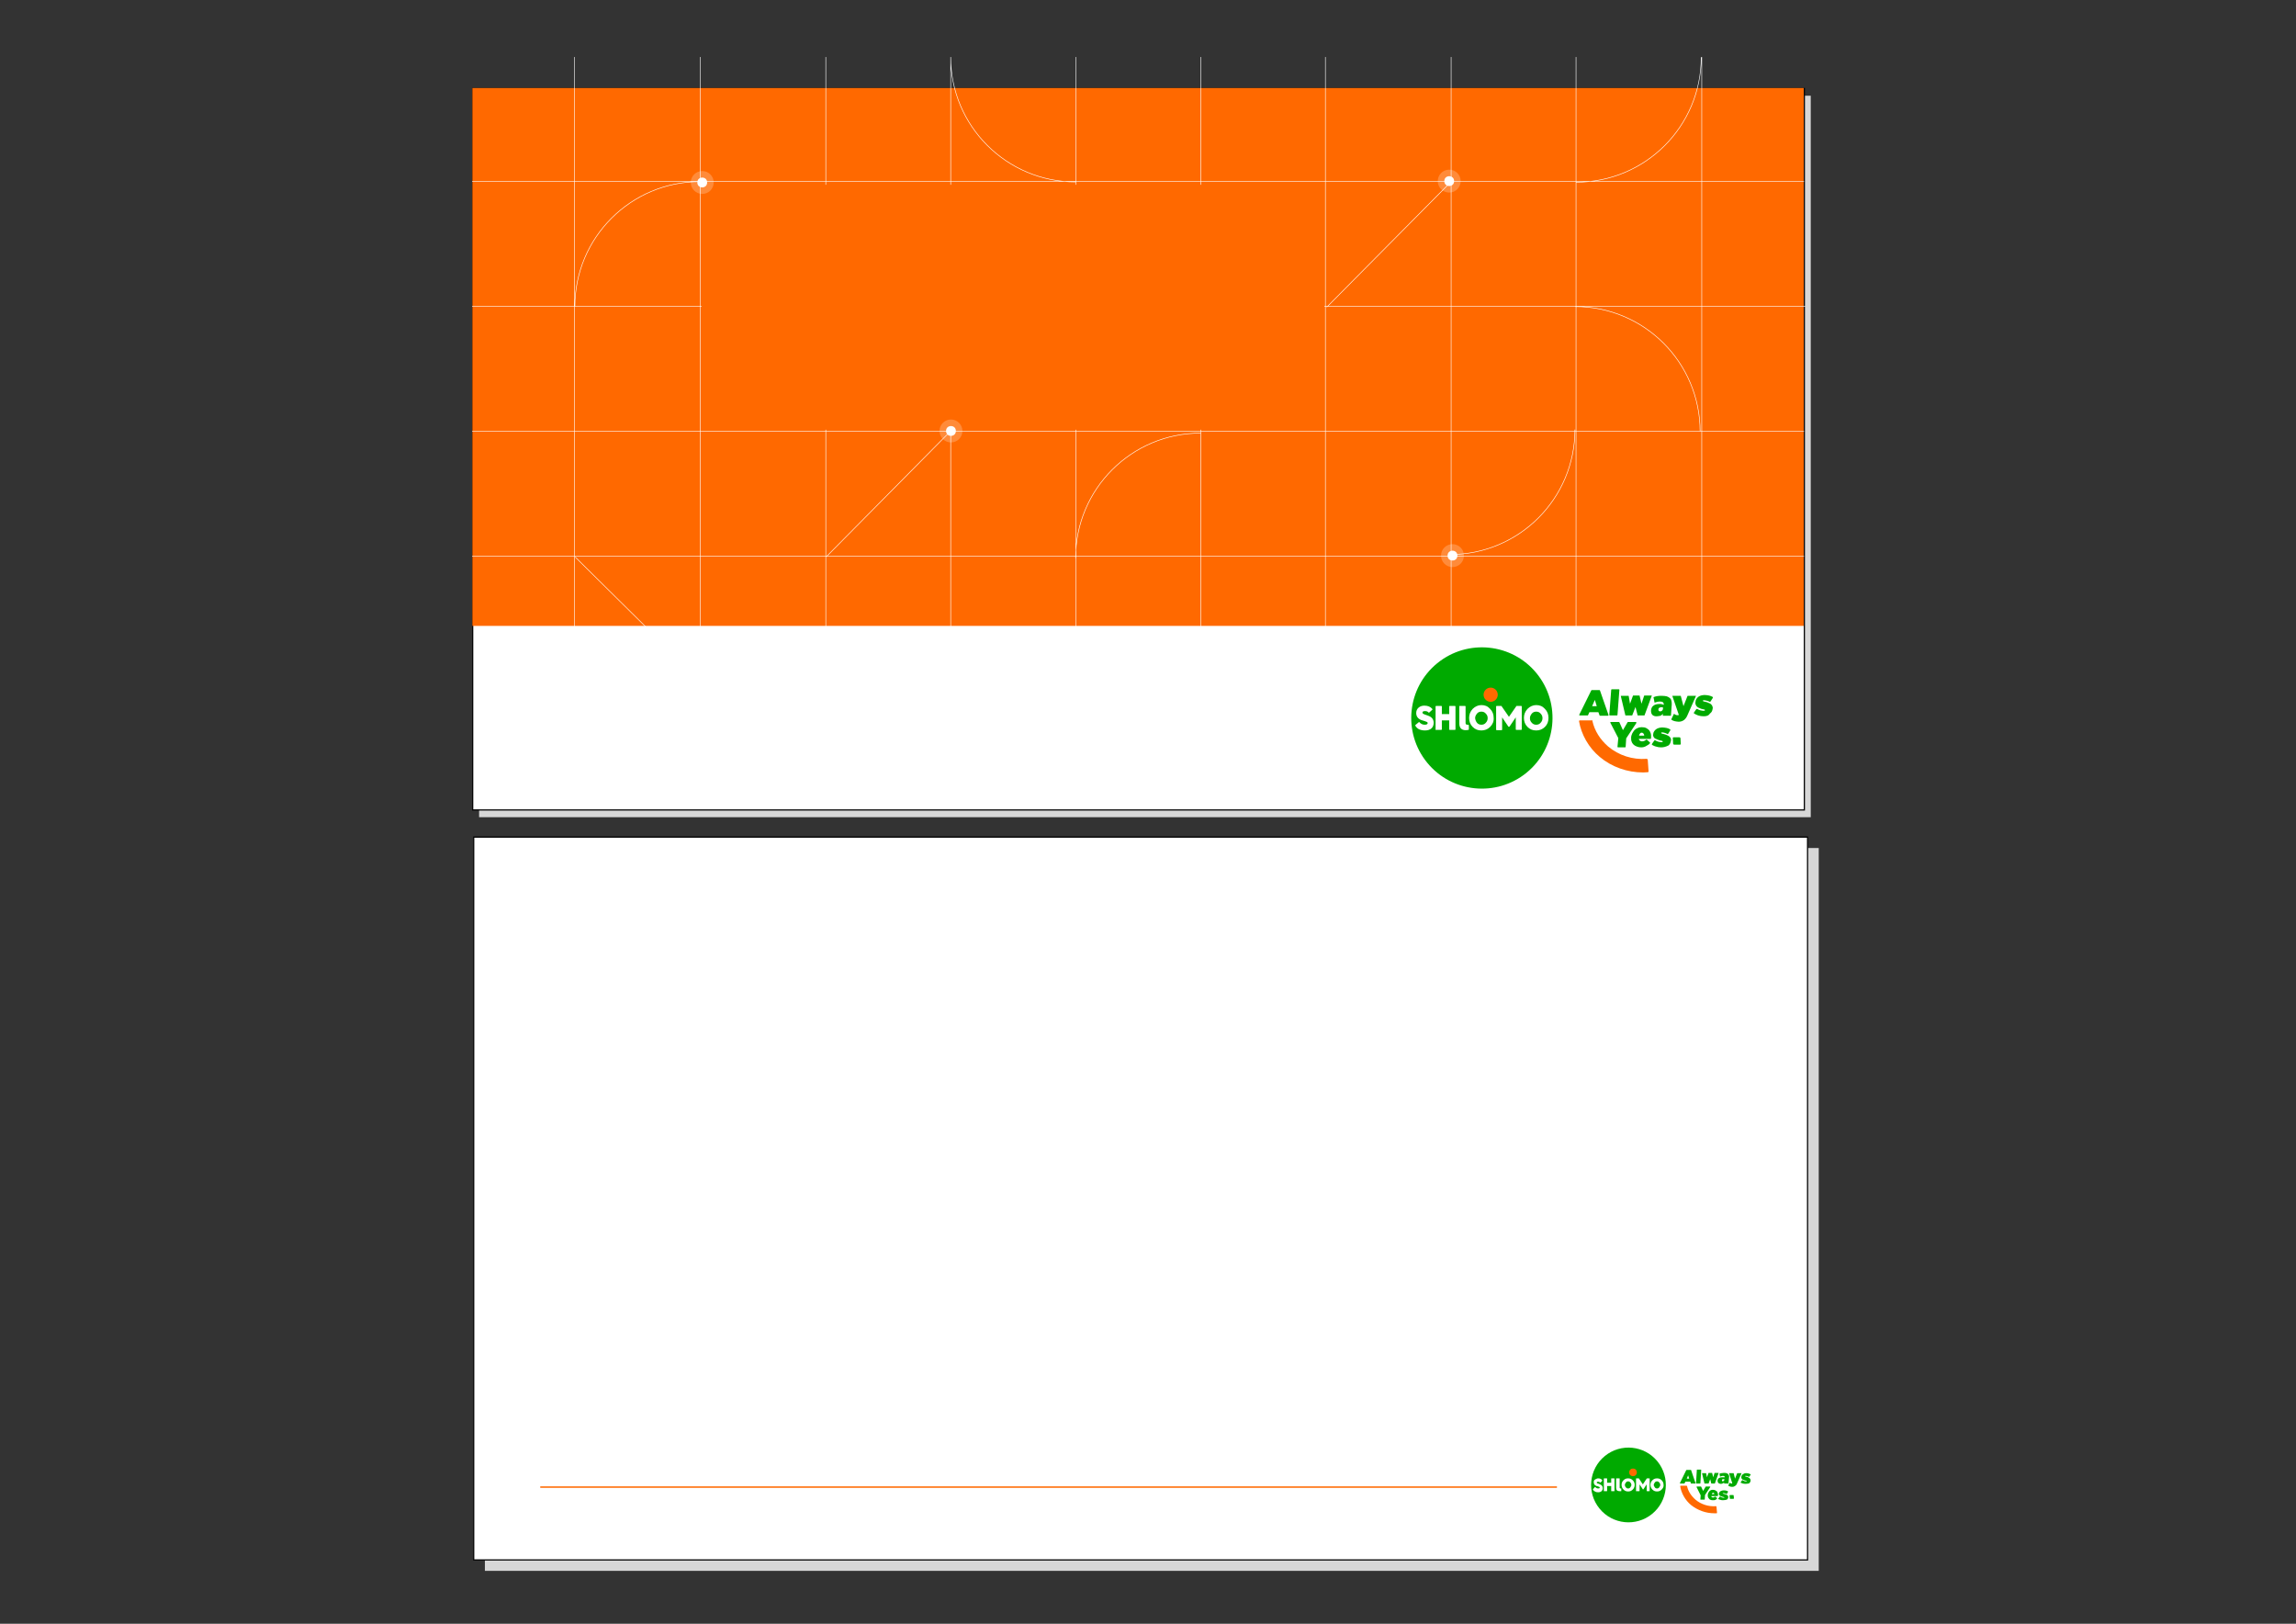 <svg xmlns="http://www.w3.org/2000/svg" xml:space="preserve" id="Layer_1" x="0" y="0" version="1.1" viewBox="0 0 841.9 595.3"><rect x="0" y="0" width="841.9" height="595.3" fill="#333333" stroke="none"/><style>.st1{fill:#fff;stroke:#000;stroke-width:.438;stroke-miterlimit:10}.st3{fill:#ff6900}.st5{opacity:.23}.st5,.st6{fill:#fff}.st7{fill:#0a0}</style><path d="M177.8 310.9h489.1v265H177.8zm486.172-11.3h-488.3V35.1h488.3z" style="fill:#d7d7d7"/><path d="M173.7 306.9h489.1v265H173.7z" class="st1"/><path fill="none" stroke="#ff6900" stroke-miterlimit="10" stroke-width=".527" d="M198.1 545.2h372.8"/><path d="M661.624 296.948h-488.3v-264.5h488.3z" class="st1"/><path d="M661.406 229.464h-488.2v-197.2h488.2z" class="st3"/><path fill="none" stroke="#fff" stroke-miterlimit="10" stroke-width=".203" d="M661.5 66.5H173.1m267.2-45.6v228.9M486 20.9v228.9m46.1-228.9v228.9m45.8-228.9v228.9M624 20.9v228.9M394.5 20.9v228.9M348.6 20.9v228.9M302.8 20.9v228.9m-46-228.9v228.9M210.6 20.9v228.9M662 112.3H173.1m488.4 45.8H173.1m488.4 45.8H173.1m404.4-46.4c0 25.3-20.5 45.8-45.8 45.8M623.8 21c0 25.3-20.5 45.8-45.8 45.8M394.4 204.6c0-25.3 20.5-45.8 45.8-45.8m137.4-46.4c25.3 0 45.8 20.5 45.8 45.8m-229-91.5c-25.3 0-45.8-20.5-45.8-45.8m-137.8 91.5c0-25.3 20.5-45.8 45.8-45.8m.4 183.2-46.1-45.6M348.6 158 303 204.1M532.2 66.5l-45.7 46.1"/><circle cx="532.6" cy="203.7" r="4.2" class="st5"/><circle cx="532.6" cy="203.7" r="1.8" class="st6"/><circle cx="531.4" cy="66.4" r="4.2" class="st5"/><circle cx="531.4" cy="66.4" r="1.8" class="st6"/><path d="M485.608 157.54h-228.3v-89.8h228.3z" class="st3"/><circle cx="257.5" cy="66.9" r="4.2" class="st5"/><circle cx="257.5" cy="66.9" r="1.8" class="st6"/><circle cx="348.7" cy="158" r="4.2" class="st5"/><circle cx="348.7" cy="158" r="1.8" class="st6"/><path d="M583.6 264c.2 0 .3.1.3.3.8 3.6 2.8 6.8 5.8 9.4 3.8 3.2 8.9 4.9 14.1 4.5.2 0 .4.2.4.4l.3 4.2c0 .1-.1.3-.2.3-.6 0-1.2.1-1.7.1-5.9 0-11.6-2-16-5.7-4.1-3.4-6.8-8.3-7.6-13.1 0-.2.1-.3.3-.3h4.3z" class="st3"/><path d="M613.9 273h2.1c.2 0 .4-.2.3-.4l-.1-1.9c0-.2-.2-.4-.4-.4h-2.1c-.2 0-.4.2-.3.4l.1 1.9c0 .2.2.4.4.4zm-30.2-20h2.8c.1 0 .2.1.2.2l3.1 8.9c.1.1-.1.3-.2.3h-2.9c-.1 0-.2-.1-.2-.2l-.4-1.1h-3.3l-.5 1.1c0 .1-.1.1-.2.1h-2.8c-.2 0-.3-.2-.2-.3l4.4-8.9s.1-.1.2-.1zm1.8 5.9-.7-2.3-1 2.3h1.7zm5.5-6.2h2.6c.1 0 .2.1.2.2l-.7 9.2c0 .1-.1.2-.2.2h-2.6c-.1 0-.2-.1-.2-.2l.7-9.2c0-.1.1-.2.2-.2zm3.3 2.4h2.9l.5 2.9 1.1-3h2.4l.7 3 1-3h2.8l-2.7 7.3h-2.5l-.8-3.1-1.2 3.1H596l-1.7-7.2zm13.2 7.5c-.3 0-.7 0-.9-.1-.3-.1-.5-.2-.7-.4-.2-.2-.3-.4-.4-.7-.1-.3-.1-.6-.1-1 .1-.7.3-1.3.9-1.7.5-.4 1.2-.6 2.1-.6h.5c.2 0 .3 0 .5.1.2 0 .3.1.4.1.1 0 .2.1.3.1v-.1c0-.3-.1-.6-.3-.8-.2-.2-.5-.3-1-.3-.4 0-.7 0-1.1.1-.3.1-.7.2-1 .3l-.4-2c.4-.2.9-.3 1.4-.4.5-.1 1.1-.1 1.7-.1.7 0 1.4.1 1.8.2.5.2.9.4 1.2.7.3.3.4.6.5 1 .1.4.1.8.1 1.3l-.3 4.1h-3l.1-.7c-.3.3-.6.5-.9.7-.6.1-1 .2-1.4.2zm1.3-1.8c.3 0 .5-.1.7-.3.2-.2.3-.5.3-.8v-.3c-.1 0-.2-.1-.3-.1h-.4c-.3 0-.5.1-.7.2-.2.2-.3.3-.3.6 0 .2 0 .4.2.5.1.2.3.2.5.2zm10-5.7h3.1l-3 6.8c-.2.5-.4.9-.6 1.2-.2.3-.5.6-.7.8-.3.2-.6.4-.9.5-.3.1-.7.2-1.1.2-.5 0-1-.1-1.5-.2s-.9-.3-1.3-.6l1-2.1c.3.2.5.3.7.4.2.1.4.1.6.1.2 0 .4 0 .5-.1l-2.4-7h3.1l1 3.8 1.5-3.8zm5.9 7.5c-.7 0-1.4-.1-2-.3-.5-.2-1-.4-1.5-.7-.1-.1-.1-.2-.1-.3l.9-1.3c.1-.1.2-.1.3-.1.4.2.7.4 1.1.5.5.1.9.2 1.3.2.3 0 .4-.1.5-.2 0-.1 0-.1-.1-.2s-.3-.1-.7-.2c-.5-.1-.9-.2-1.2-.4-.4-.1-.7-.3-.9-.5-.2-.2-.4-.4-.5-.7-.1-.3-.2-.6-.1-1 0-.4.1-.8.3-1.1.2-.3.4-.6.7-.8.3-.2.6-.4 1-.5.4-.1.8-.2 1.3-.2.6 0 1.2.1 1.7.2s.9.3 1.3.5c.1.1.1.2.1.3l-.9 1.4c-.1.1-.2.1-.3.1-.3-.2-.6-.3-1-.4-.4-.1-.8-.2-1.1-.2-.3 0-.4.1-.4.2s0 .1.2.2c.1.1.3.1.7.2.5.1.9.2 1.2.4.4.1.7.3.9.5.2.2.4.4.5.7.1.3.2.6.1.9-.1.8-.4 1.4-1 1.8-.5.8-1.3 1-2.3 1zm-31.3 8-2.9-5.6c-.1-.2 0-.3.2-.3h2.9c.1 0 .2.1.2.1l1.3 2.9 1.7-2.9c0-.1.1-.1.2-.1h2.8c.2 0 .3.2.2.4l-3.7 5.6-.2 3.1c0 .1-.1.2-.2.2h-2.6c-.1 0-.2-.1-.2-.2l.3-3.2zm8.4 3.4c-.6 0-1.1-.1-1.6-.3-.5-.2-.9-.4-1.2-.7-.3-.3-.6-.7-.7-1.1-.2-.4-.2-.9-.2-1.5 0-.5.2-1 .4-1.5.2-.4.5-.8.8-1.2.3-.3.7-.6 1.2-.8.5-.2.9-.3 1.5-.3s1.2.1 1.6.3c.4.2.8.5 1.1.8.3.4.5.8.6 1.2.2.6.1 1.4.1 1.8 0 .1-.1.2-.2.2h-4.3c.1.3.2.5.5.7s.5.2.8.2c.3 0 .5-.1.8-.2.2-.1.4-.2.6-.4.1-.1.2-.1.3 0l1.1 1c.1.1.1.2 0 .3-.3.4-.8.7-1.2.9-.6.4-1.2.6-2 .6zm1.1-4.3c0-.3-.1-.6-.3-.8-.2-.2-.4-.3-.6-.3-.2 0-.5.1-.6.3-.2.2-.3.4-.4.8h1.9zm6.2 4.3c-.7 0-1.3-.1-1.9-.3-.5-.1-1-.4-1.4-.6-.1-.1-.1-.2-.1-.3l.9-1.3c.1-.1.2-.1.3-.1.4.2.7.4 1.1.5.4.1.9.2 1.3.2.3 0 .4-.1.4-.2s0-.1-.1-.2-.3-.1-.7-.2c-.4-.1-.8-.2-1.2-.4-.3-.1-.6-.3-.9-.4-.2-.2-.4-.4-.5-.6-.1-.3-.2-.6-.1-.9 0-.4.1-.7.3-1 .2-.3.4-.6.7-.8.3-.2.6-.4 1-.5.4-.1.8-.2 1.3-.2.6 0 1.1.1 1.7.2.4.1.9.3 1.2.5.1.1.1.2.1.3l-.8 1.3c-.1.1-.2.1-.3.1-.3-.2-.6-.3-.9-.4-.4-.1-.7-.2-1-.2-.3 0-.4.1-.4.2s0 .1.2.2c.1.1.3.1.7.2.4.1.8.2 1.2.4.3.1.6.3.9.5.2.2.4.4.5.6.1.2.2.6.1.9-.1.8-.4 1.4-.9 1.8-1 .5-1.8.7-2.7.7z" class="st7"/><circle cx="543.4" cy="263.2" r="25.9" class="st7" transform="rotate(-39.148 543.428 263.246)"/><path d="M520.2 264.8c.1-.1.3-.1.3 0 .4.5 1.1.9 1.9.9.7 0 1.1-.2 1.1-.6 0-.2-.1-.4-.5-.5-.2-.1-.3-.1-.5-.2-.3-.1-.9-.3-1.3-.4-1.3-.5-1.9-1.4-1.9-2.6 0-.8.3-1.5.9-2 .6-.5 1.3-.7 2.1-.7 1.3 0 2.2.4 2.9 1.2.1.1.1.2 0 .3l-1.1 1c-.1.1-.2.1-.3 0-.3-.4-.8-.5-1.3-.5-.6 0-.9.2-.9.5s.1.4.3.5c.1.1.3.1.4.2.3.1.9.3 1.4.5 1.4.5 2 1.4 2 2.6 0 1.7-1.1 2.8-3.2 2.8-.9 0-1.7-.2-2.3-.5-.5-.3-.9-.7-1.2-1.2-.1-.1 0-.2 0-.3l1.2-1zm6.2 2.7V259c0-.1.1-.2.2-.2h1.9c.1 0 .2.1.2.2v2.8h2.7V259c0-.1.1-.2.2-.2h1.9c.1 0 .2.1.2.2v8.4c0 .1-.1.2-.2.2h-1.9c-.1 0-.2-.1-.2-.2v-3.3h-2.7v3.3c0 .1-.1.2-.2.2h-1.9c-.1.1-.2 0-.2-.1zm8.9-8.7h1.9c.1 0 .2.1.2.2v6c0 .5.2.7.7.7h.2c.1 0 .3.1.3.2v1.5c0 .1-.1.2-.2.2-.3 0-.6.1-.9.1-1.6 0-2.4-.8-2.4-2.5V259c-.1-.1 0-.2.2-.2zm11.1 7.7c-.9.9-2 1.3-3.2 1.3-1.3 0-2.3-.4-3.2-1.3-.9-.9-1.3-2-1.3-3.3 0-1.3.4-2.3 1.3-3.3.9-.9 2-1.4 3.2-1.4 1.3 0 2.3.4 3.2 1.4.9.9 1.3 2 1.3 3.3.1 1.3-.4 2.4-1.3 3.3zm-4.8-1.5c.4.5 1 .7 1.6.7.6 0 1.2-.2 1.6-.7.5-.5.7-1.1.7-1.7 0-.7-.2-1.2-.7-1.7-.4-.5-1-.7-1.6-.7-.6 0-1.2.2-1.6.7-.4.5-.7 1-.7 1.7.1.7.3 1.2.7 1.7zm24.9 1.5c-.9.9-2 1.3-3.2 1.3-1.3 0-2.3-.4-3.2-1.3-.9-.9-1.3-2-1.3-3.3 0-1.3.4-2.3 1.3-3.3.9-.9 2-1.4 3.2-1.4 1.3 0 2.3.4 3.2 1.4.9.9 1.3 2 1.3 3.3 0 1.3-.4 2.4-1.3 3.3zm-4.8-1.5c.4.5 1 .7 1.6.7.6 0 1.2-.2 1.6-.7.5-.5.7-1.1.7-1.7 0-.7-.2-1.2-.7-1.7-.4-.5-1-.7-1.6-.7-.6 0-1.2.2-1.6.7-.4.5-.7 1-.7 1.7s.2 1.2.7 1.7zm-13.1 2.5V259c0-.1.1-.2.2-.2h1.6c.1 0 .2 0 .2.1l2.7 3.9 2.7-3.9c0-.1.1-.1.2-.1h1.6c.1 0 .2.1.2.2v8.4c0 .1-.1.2-.2.2H556c-.1 0-.2-.1-.2-.2V263l-2.3 3.4c-.1.1-.3.1-.4 0l-2.3-3.4v4.5c0 .1-.1.2-.2.2h-1.8c-.1 0-.2-.1-.2-.2z" class="st6"/><circle cx="546.6" cy="254.7" r="2.6" class="st3"/><path d="M618.4 544.7c.1 0 .2.1.2.1.4 1.9 1.5 3.6 3.1 5 2 1.7 4.7 2.6 7.5 2.4.1 0 .2.1.2.2l.2 2.2c0 .1-.1.1-.1.2h-.9c-3.1 0-6.1-1.1-8.5-3-2.2-1.8-3.6-4.4-4-6.9 0-.1.1-.2.1-.2h2.2z" class="st3"/><path d="M634.5 549.5h1.1c.1 0 .2-.1.2-.2l-.1-1c0-.1-.1-.2-.2-.2h-1.1c-.1 0-.2.1-.2.2l.1 1c-.1.1 0 .2.2.2zm-16-10.6h1.5c.1 0 .1 0 .1.1l1.6 4.7c0 .1 0 .2-.1.2h-1.5c-.1 0-.1 0-.1-.1l-.2-.6H618l-.3.6-.1.1h-1.5c-.1 0-.1-.1-.1-.2l2.3-4.7c.1 0 .1-.1.2-.1zm.9 3.2-.4-1.2-.5 1.2h.9zm2.9-3.3h1.4c.1 0 .1.1.1.1l-.3 4.9c0 .1-.1.1-.1.1H622c-.1 0-.1-.1-.1-.1l.3-4.9c0-.1.1-.1.1-.1zm1.8 1.3h1.5l.3 1.5.6-1.6h1.3l.4 1.6.5-1.6h1.5l-1.4 3.9h-1.3l-.4-1.6-.6 1.6H625l-.9-3.8zm6.9 3.9c-.2 0-.4 0-.5-.1-.2-.1-.3-.1-.4-.2-.1-.1-.2-.2-.2-.4-.1-.1-.1-.3-.1-.5 0-.4.2-.7.5-.9.3-.2.6-.3 1.1-.3h.8c.1 0 .1 0 .2.1v-.1c0-.2 0-.3-.1-.4-.1-.1-.3-.1-.5-.1s-.4 0-.6.1c-.2 0-.3.1-.5.2l-.2-1.1c.2-.1.5-.2.7-.2s.6-.1.9-.1c.4 0 .7 0 1 .1.3.1.5.2.6.4.1.1.2.3.3.5 0 .2.1.4 0 .7l-.2 2.2h-1.6v-.4c-.1.1-.3.3-.5.3-.2.2-.4.2-.7.2zm.7-.9c.1 0 .3-.1.4-.2s.2-.3.2-.4v-.2h-.4c-.2 0-.3 0-.4.1-.1.1-.1.2-.1.3 0 .1 0 .2.1.3.1 0 .1.1.2.1z" class="st7"/><path d="M637 540.1h1.6l-1.6 3.6c-.1.3-.2.5-.3.6-.1.2-.2.3-.4.4-.1.1-.3.2-.5.3-.2.1-.4.1-.6.1-.3 0-.5 0-.8-.1-.2-.1-.5-.2-.7-.3l.5-1.1c.1.1.3.1.4.2.1 0 .2.1.3.1.1 0 .2 0 .3-.1l-1.2-3.7h1.7l.5 2 .8-2zm3.2 3.9c-.4 0-.7 0-1.1-.1-.3-.1-.5-.2-.8-.3-.1 0-.1-.1 0-.2l.5-.7c0-.1.1-.1.2 0l.6.3c.2.1.5.1.7.1.2 0 .2 0 .2-.1 0 0 0-.1-.1-.1s-.2-.1-.4-.1c-.2-.1-.5-.1-.6-.2-.2-.1-.3-.2-.5-.2-.1-.1-.2-.2-.3-.4-.1-.1-.1-.3-.1-.5s.1-.4.2-.6c.1-.2.2-.3.4-.4.2-.1.3-.2.5-.3.2-.1.4-.1.7-.1.3 0 .6 0 .9.1.2.1.5.2.7.3.1 0 .1.1 0 .2l-.5.7c0 .1-.1.1-.2 0-.2-.1-.3-.2-.5-.2-.2-.1-.4-.1-.6-.1-.2 0-.2 0-.2.1 0 0 0 .1.1.1s.2.1.4.1c.2.1.5.1.6.2.2.1.3.2.5.3.1.1.2.2.3.4.1.1.1.3.1.5 0 .4-.2.7-.5 1-.3.1-.7.2-1.2.2zm-16.6 4.2-1.5-3c0-.1 0-.2.1-.2h1.5s.1 0 .1.1l.7 1.5.9-1.5.1-.1h1.5c.1 0 .2.1.1.2l-1.9 2.9-.1 1.6c0 .1-.1.1-.1.1h-1.4c-.1 0-.1-.1-.1-.1l.1-1.5zm4.5 1.8c-.3 0-.6 0-.8-.1-.2-.1-.5-.2-.6-.4-.2-.2-.3-.4-.4-.6-.1-.2-.1-.5-.1-.8 0-.3.1-.5.2-.8.1-.2.3-.4.4-.6.2-.2.4-.3.6-.4.2-.1.5-.1.8-.1.3 0 .6.1.8.2.2.1.4.3.6.4.1.2.2.4.3.7.1.3.1.7 0 .9 0 .1-.1.1-.1.1h-2.3c0 .2.1.3.2.4s.3.1.4.1c.1 0 .3 0 .4-.1.1-.1.2-.1.3-.2h.2l.6.5c.1 0 .1.1 0 .2-.2.2-.4.4-.6.5-.2.1-.5.1-.9.1zm.5-2.2c0-.2-.1-.3-.1-.4-.1-.1-.2-.1-.3-.1-.1 0-.2 0-.3.1-.1.1-.2.2-.2.4h.9zm3.3 2.2c-.4 0-.7 0-1-.1-.3-.1-.5-.2-.8-.3-.1 0-.1-.1 0-.2l.5-.7c0-.1.1-.1.2 0l.6.3c.2.1.5.1.7.1.1 0 .2 0 .2-.1 0 0 0-.1-.1-.1s-.2-.1-.4-.1c-.2-.1-.4-.1-.6-.2-.2-.1-.3-.1-.5-.2l-.3-.3c-.1-.1-.1-.3-.1-.5s.1-.4.2-.5c.1-.2.2-.3.4-.4.2-.1.3-.2.5-.2.2-.1.4-.1.7-.1.3 0 .6 0 .9.1.2.1.5.1.6.3.1 0 .1.1 0 .2l-.4.7c0 .1-.1.1-.2 0-.2-.1-.3-.1-.5-.2s-.4-.1-.6-.1c-.1 0-.2 0-.2.1 0 0 0 .1.1.1s.2.1.4.1c.2.1.4.1.6.2.2.1.3.1.5.2l.3.3c.1.1.1.3.1.5 0 .4-.2.7-.5.9-.4.1-.8.2-1.3.2z" class="st7"/><circle cx="597.1" cy="544.4" r="13.7" class="st7" transform="rotate(-39.148 597.142 544.366)"/><path d="M584.8 545.2h.2c.2.3.6.5 1 .5s.6-.1.6-.3c0-.1-.1-.2-.2-.3-.1 0-.2-.1-.3-.1-.2-.1-.5-.2-.7-.2-.7-.3-1-.7-1-1.4 0-.4.1-.8.5-1s.7-.4 1.1-.4c.7 0 1.2.2 1.5.7v.2l-.6.6h-.2c-.2-.2-.4-.3-.7-.3-.3 0-.5.1-.5.3 0 .1 0 .2.2.3.1 0 .1.1.2.1s.5.1.8.3c.7.3 1 .7 1 1.4 0 .9-.6 1.5-1.7 1.5-.5 0-.9-.1-1.2-.3-.3-.2-.5-.4-.7-.6v-.2l.7-.8zm3.3 1.4v-4.5c0-.1.1-.1.1-.1h1c.1 0 .1.1.1.1v1.5h1.5v-1.5c0-.1.1-.1.1-.1h1c.1 0 .1.1.1.1v4.5c0 .1-.1.1-.1.1h-1c-.1 0-.1-.1-.1-.1v-1.8h-1.5v1.8c0 .1-.1.1-.1.1h-1s-.1 0-.1-.1zm4.7-4.6h1c.1 0 .1.1.1.1v3.2c0 .3.1.4.4.4h.1c.1 0 .1.1.1.1v.8c0 .1 0 .1-.1.1h-.5c-.9 0-1.3-.4-1.3-1.3V542c.1.1.1 0 .2 0zm5.9 4.1c-.5.5-1 .7-1.7.7s-1.2-.2-1.7-.7c-.5-.5-.7-1.1-.7-1.7 0-.7.2-1.2.7-1.7.5-.5 1-.7 1.7-.7s1.2.2 1.7.7c.5.5.7 1 .7 1.7 0 .6-.2 1.2-.7 1.7zm-2.5-.8c.2.3.5.4.8.4.3 0 .6-.1.8-.4.2-.3.4-.6.4-.9 0-.3-.1-.6-.4-.9-.2-.3-.5-.4-.8-.4-.3 0-.6.1-.8.4-.2.3-.4.6-.4.9 0 .3.1.6.4.9zm13.1.8c-.5.5-1 .7-1.7.7s-1.2-.2-1.7-.7c-.5-.5-.7-1.1-.7-1.7 0-.7.2-1.2.7-1.7s1-.7 1.7-.7 1.2.2 1.7.7c.5.5.7 1 .7 1.7.1.6-.2 1.2-.7 1.7zm-2.5-.8c.2.3.5.4.8.4.3 0 .6-.1.8-.4.2-.3.4-.6.4-.9 0-.3-.1-.6-.4-.9-.2-.3-.5-.4-.8-.4s-.6.1-.8.4c-.2.3-.4.6-.4.9 0 .3.2.6.4.9zm-6.9 1.3v-4.5c0-.1.1-.1.1-.1h.9s.1 0 .1.1l1.4 2.1 1.4-2.1.1-.1h.9c.1 0 .1.1.1.1v4.5c0 .1-.1.1-.1.1h-.9c-.1 0-.1-.1-.1-.1v-2.4l-1.2 1.8c-.1.1-.2.1-.2 0l-1.2-1.8v2.4c0 .1-.1.1-.1.1H600c-.1 0-.1 0-.1-.1z" class="st6"/><circle cx="598.8" cy="539.8" r="1.4" class="st3"/></svg>